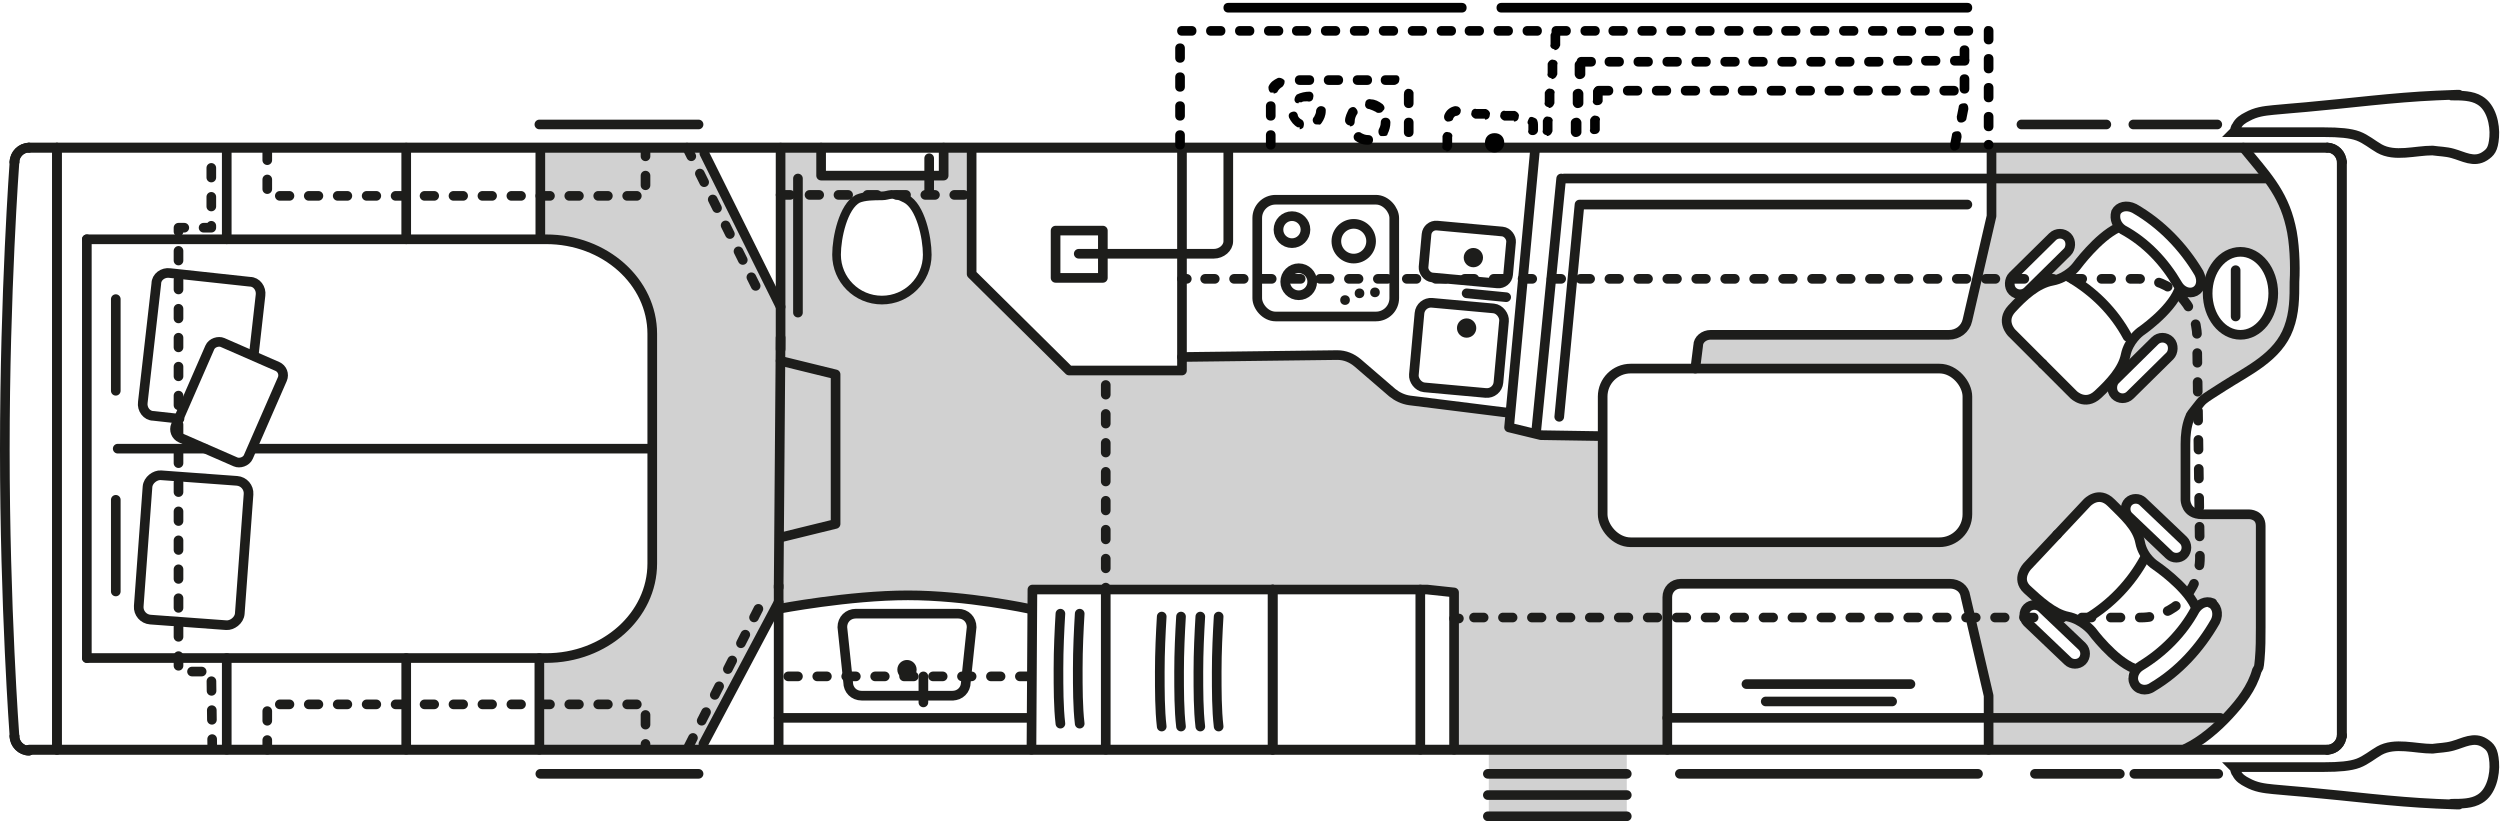 <?xml version="1.0" encoding="UTF-8"?>
<svg xmlns="http://www.w3.org/2000/svg" version="1.1" viewBox="0 0 259.1 85.1">
  <!-- Generator: Adobe Illustrator 29.8.1, SVG Export Plug-In . SVG Version: 2.1.1 Build 2)  -->
  <defs>
    <style>
      .st0 {
        stroke-dasharray: 1 2 1 2;
      }

      .st0, .st1, .st2, .st3, .st4, .st5 {
        fill: none;
        stroke: #1d1d1b;
      }

      .st0, .st1, .st3, .st4, .st5 {
        stroke-width: 1px;
      }

      .st0, .st2, .st3, .st4, .st5 {
        stroke-linecap: round;
        stroke-linejoin: round;
      }

      .st6 {
        fill: #010101;
      }

      .st1 {
        stroke-miterlimit: 10;
      }

      .st7, .st8 {
        fill: #1d1d1b;
      }

      .st2 {
        stroke-width: .9px;
      }

      .st4 {
        stroke-dasharray: 1 2 1 2 1 2;
      }

      .st5 {
        stroke-dasharray: 1 2 1 2 1 2;
      }

      .st8 {
        opacity: .2;
      }
    </style>
  </defs>
  <g id="unterteilungen">
    <rect class="st8" x="154.3" y="77.9" width="14.3" height="6.9"/>
    <path class="st8" d="M237.4,21.8s-.7-1.1-1.9-2.6c-1.3-1.7-1.8-3.5-3.3-3.8-1.5-.2-3.4.3-5,0-1.4-.2-15.6-.2-15.6-.2h-5.4c0,0-.1,7.1-.1,7.1l-2.4,10.6-.8,1.5c.7,0-1,.2-1,.2h-.9l-24.7.2-.6,3.3h25.2c1.6,0,2.9,1.3,2.9,2.9v12.1c0,1.6-1.3,2.9-2.9,2.9h-31.9c-1.6,0-2.9-1.3-2.9-2.9v-8h-6.3s-3.5-.9-3.5-.9v-1.6c.1,0-11.2-1.4-11.2-1.4l-5.6-4.3h-16.8c0,0-.6,1.5-.6,1.5h-11.3l-10-10.1v-13h-3s0,2.9,0,2.9h-12.7c0,0-.1-2.9-.1-2.9h-4.2s-.1,15.8-.1,15.8l-6.7-13.6-1.6-2.3h-16.4s0,9.6,0,9.6l4.5.6,4.3,2.4,2.4,4,.4,14.2v13.7c.1,0-2.5,5.2-2.5,5.2l-4.1,2.7-4.9.6v9.5h13.3c0-.1,3.7-.1,3.7-.1l.7-1.9,7-12.6,4.8-.7,9.8-.6,4.5.2,7.1,1.1v-2c0,0,16,0,16,0h10.6s14.2,0,14.2,0l2.9.3v16.4h8.4v-.3l13.7.3-.3-12.6v-2.7c0,0,.4-1,.4-1l1.3-.9h28.3l.7.4,1,2.9,2,8.3v5.6h5.3s3.2.2,6.5,0c2.5-.2,6.3.6,9-.4,2.7-1,6.5-6.9,6.5-6.9l.2-.7.5-3.2v-12.2l-.5-1.2s-1.7.2-4.9,0c-3.2-.2-2.7-1.5-2.7-2.7s-.1-4.6.1-6.1c.2-1.5,1.9-2.9,2.6-3.6.7-.7,4.3-2.7,5.7-3.4,1.5-.7,2.7-4,3.2-6.7.5-2.7-.5-8.8-.5-8.8ZM95.6,28.8c-.2.5-1.6,1.8-2.4,2-.7.2-1.7.6-2.7.4-.9-.1-2.5-.9-2.8-1.7-.2-.7-1-1.9-1-2.8s.7-4.8,1.4-5.6c.7-.7,2-.7,2-.7,0,0,3-.2,3.5,0,.5.2,1.8,1.7,2.1,3.8,0,.5.3,1.1.3,1.6s-.3,2.4-.6,2.9ZM226.7,56.3v1.2l-1.2.5-2.5-2-1-1.2s-.5,0-.5.2,1,2.2,1,2.2l2,2,2.2,1.7,1,1.7,1.2-.5.7.5-.3,2-2.9,3.7-2.4,2.2-1.5.9h-1.4c0-.1-.6-1.2-.6-1.2l.3-1-2.7-2-1.7-2.2-1.5-1-2-.5s1.2,2,1.5,2,1.7,2,1.7,2c0,0-.2,1-.5,1s-1.4.2-1.4.2l-2.7-2.7-1.7-1.7-.2-.7.7-1,.7-.5-1.6-2.1v-.6c0,0,.4-.5.4-.5l5.9-6.4,1.7-1.2,1.2.2,1.2,1.2.7-.5.5-.5h1.5l4.2,4.4ZM228.1,29.7l-1,.7h-1l-3.7,3.7-1.7,1.5-.2,1.5.2.5,3.2-2.4,1.2.2.2,1-1.2,1.5-3.9,3.7-1.5-1.2-1.7,1-1.9.2-7.4-7.6v-1c0-.2,1-1.5,1-1.5l.4-.5-.9-.7v-1.2l.6-1,4.3-3.9,1.5.4v.7l-.2.7-2.4,2.9h1.7l1.5-1.7,3-2.9.8-1-.2-.7,1-1.2h1.5l1.4,1.1,3.3,3.3,2.4,2.7-.2,1.2ZM235.4,32.4l-1.2,1.5-1.7.7-2-.5-1.4-1.2-.5-2,.7-3.2,2-1.5h2.5c0,.1,1.1,1.1,1.1,1.4s.7,2.5.7,2.5l-.2,2.2Z"/>
  </g>
  <g id="nachzeichnung">
    <path class="st3" d="M241.2,15.3c.8,0,1.5.7,1.5,1.5"/>
    <path class="st3" d="M241.2,77.7c.8,0,1.5-.7,1.5-1.5"/>
    <line class="st3" x1="242.7" y1="76.3" x2="242.7" y2="16.8"/>
    <line class="st3" x1="3" y1="15.3" x2="241.2" y2="15.3"/>
    <path class="st3" d="M1.5,16.8c0-.8.7-1.5,1.5-1.5"/>
    <path class="st3" d="M1.5,76.3c0,.8.7,1.5,1.5,1.5"/>
    <line class="st3" x1="3" y1="77.7" x2="241.2" y2="77.7"/>
    <line class="st3" x1="5.9" y1="15.3" x2="5.9" y2="77.7"/>
    <path class="st3" d="M241.2,15.3c.8,0,1.5.7,1.5,1.5"/>
    <path class="st3" d="M241.2,77.7c.8,0,1.5-.7,1.5-1.5"/>
    <line class="st3" x1="242.7" y1="76.3" x2="242.7" y2="16.8"/>
    <line class="st3" x1="3" y1="15.3" x2="241.2" y2="15.3"/>
    <path class="st3" d="M1.5,16.8c0-.8.7-1.5,1.5-1.5"/>
    <path class="st3" d="M1.5,76.3c0,.8.7,1.5,1.5,1.5"/>
    <path class="st3" d="M1.5,76.3S.5,62.9.5,46.6s1-29.8,1-29.8"/>
    <line class="st3" x1="3" y1="77.7" x2="241.2" y2="77.7"/>
    <line class="st3" x1="9" y1="24.8" x2="9" y2="68.2"/>
    <line class="st3" x1="55.9" y1="68.2" x2="55.9" y2="77.7"/>
    <line class="st3" x1="5.9" y1="15.3" x2="5.9" y2="77.7"/>
    <path class="st3" d="M232.5,15.3c2.2,2.7,4.1,4.6,4.9,8.1.4,1.6.5,4.1.4,5.8,0,1.6,0,3.2-.6,4.8-1.1,3-4.2,4.4-6.7,6s-2.1,1.3-2.9,2.3-.5.7-.7,1.1c-.3.8-.4,1.7-.4,2.6s0,1.7,0,2.6,0,2.1,0,3.2c0,0,0,1.5,1.7,1.5h4.9s1.2,0,1.2,1.2c0,2.3,0,4.7,0,7s0,2.4,0,3.5,0,2.2-.1,3.3-.1.8-.3,1.2c-.5,1.8-1.7,3.3-2.9,4.6s-2.8,2.7-4.5,3.5"/>
    <g>
      <ellipse class="st1" cx="232.2" cy="30.4" rx="3.4" ry="4.3"/>
      <path class="st3" d="M231.7,32.8c0-.8,0-1.6,0-2.4s0-1.7,0-2.4"/>
    </g>
    <g>
      <g>
        <path class="st3" d="M211.7,37.7l-3.2-3.2s-1.2-1.2,0-2.5,2.6-2.6,4.2-2.9,2.5-1.5,2.5-1.5c0,0,2.2-3,4.3-4"/>
        <rect class="st3" x="210.3" y="23.4" width="2.2" height="8" rx="1.1" ry="1.1" transform="translate(82.5 -142.4) rotate(45.4)"/>
      </g>
      <path class="st3" d="M219.3,22h0c.3-.6,1.1-.8,1.9-.4,2.8,1.6,5.1,4,6.7,6.7.4.8.2,1.6-.4,1.9h0c-.6.3-1.4,0-1.8-.7-1.4-2.4-3.3-4.4-5.7-5.7-.6-.4-.9-1.1-.7-1.8Z"/>
      <path class="st3" d="M220.5,34.9c-1.4-2.6-3.5-4.7-6.1-6.2"/>
      <g>
        <path class="st3" d="M211.7,37.7l3.2,3.2s1.2,1.2,2.5,0,2.6-2.6,2.9-4.1,1.5-2.4,1.5-2.4c0,0,3.1-2.1,4-4.3"/>
        <rect class="st3" x="221" y="34.2" width="2.2" height="8" rx="1.1" ry="1.1" transform="translate(350.8 223.1) rotate(-134.6)"/>
      </g>
    </g>
    <g>
      <g>
        <path class="st3" d="M213.2,55.4l3.1-3.3s1.2-1.3,2.5,0,2.7,2.5,3,4.1,1.6,2.4,1.6,2.4c0,0,3.1,2.1,4.1,4.2"/>
        <path class="st3" d="M220.6,52h0c.4-.4,1.1-.4,1.5,0l4.2,4c.4.4.4,1.1,0,1.5h0c-.4.4-1.1.4-1.5,0l-4.2-4c-.4-.4-.4-1.1,0-1.5Z"/>
      </g>
      <path class="st3" d="M229.1,62.5h0c.6.2.9,1.1.5,1.9-1.6,2.8-3.8,5.2-6.5,6.8-.7.5-1.6.3-1.9-.4h0c-.3-.6,0-1.4.7-1.8,2.3-1.4,4.3-3.4,5.6-5.8.4-.6,1.1-1,1.8-.7Z"/>
      <path class="st3" d="M216.3,64.1c2.5-1.5,4.6-3.7,6-6.3"/>
      <g>
        <path class="st3" d="M213.2,55.4l-3.1,3.3s-1.2,1.3,0,2.4,2.7,2.5,4.2,2.8,2.5,1.5,2.5,1.5c0,0,2.2,3,4.4,3.9"/>
        <path class="st3" d="M210.1,63h0c-.4.4-.4,1.1,0,1.5l4.2,4c.4.4,1.1.4,1.5,0h0c.4-.4.4-1.1,0-1.5l-4.2-4c-.4-.4-1.1-.4-1.5,0Z"/>
      </g>
    </g>
    <path class="st3" d="M18.6,43.4l-2.7-.3c-.7,0-1.2-.7-1.1-1.4l1.4-12.3c0-.7.7-1.2,1.4-1.1l8.3.9c.7,0,1.2.7,1.1,1.4l-.7,6.2"/>
    <rect class="st3" x="18.4" y="37.6" width="10.8" height="8.2" rx="1" ry="1" transform="translate(-24 46.8) rotate(-66.4)"/>
    <rect class="st3" x="12.6" y="51.7" width="15" height="10.5" rx="1.3" ry="1.3" transform="translate(-38.2 72.9) rotate(-85.8)"/>
    <path class="st3" d="M9,68.2h47.6c6.1,0,11-4.4,11-9.8v-23.8c0-5.4-4.9-9.8-11-9.8H9"/>
    <line class="st3" x1="161.8" y1="18.5" x2="159.2" y2="44.8"/>
    <polyline class="st3" points="150.7 77.7 150.7 61.4 147.9 61.1 107 61.1 106.9 77.7"/>
    <line class="st3" x1="80.7" y1="74.4" x2="106.7" y2="74.4"/>
    <path class="st3" d="M122.5,37l16.1-.2c.8,0,1.5.3,2.1.8l3.6,3.1c.5.4,1.1.7,1.8.8l10.4,1.3"/>
    <line class="st3" x1="12" y1="31" x2="12" y2="40.5"/>
    <line class="st3" x1="67.5" y1="46.5" x2="26.4" y2="46.5"/>
    <line class="st3" x1="21.2" y1="46.5" x2="12.2" y2="46.5"/>
    <line class="st3" x1="12" y1="51.8" x2="12" y2="61.3"/>
    <line class="st3" x1="55.9" y1="12.9" x2="72.4" y2="12.9"/>
    <line class="st3" x1="56" y1="80.2" x2="72.4" y2="80.2"/>
    <line class="st3" x1="154.2" y1="80.2" x2="168.6" y2="80.2"/>
    <line class="st3" x1="154.2" y1="82.4" x2="168.6" y2="82.4"/>
    <line class="st3" x1="154.2" y1="84.6" x2="168.6" y2="84.6"/>
    <g>
      <line class="st3" x1="122.5" y1="28.9" x2="123" y2="28.9"/>
      <line class="st0" x1="124.9" y1="28.9" x2="129.8" y2="28.9"/>
      <path class="st4" d="M130.8,28.9h60.2s30.6,0,30.6,0c3.4,0,6.1,2.7,6.1,6l.3,22.9c0,3.4-2.7,6.2-6.1,6.2h-69.7"/>
      <line class="st3" x1="151.2" y1="64.1" x2="150.7" y2="64.1"/>
    </g>
    <circle class="st7" cx="94" cy="69.4" r="1"/>
    <polyline class="st3" points="100.7 15.7 100.7 28.4 110.8 38.4 122.5 38.4 122.5 15.4"/>
    <path class="st3" d="M175.7,38.2l.3-2.4c0-.6.6-1.1,1.3-1.1h24.7c.9,0,1.7-.6,1.9-1.5l2.5-10.8v-7"/>
    <polyline class="st3" points="159.1 15.4 156.4 44.3 159.7 45.1 166 45.2"/>
    <line class="st3" x1="122.5" y1="26.3" x2="111.8" y2="26.3"/>
    <rect class="st3" x="109.4" y="23.9" width="4.9" height="4.9"/>
    <line class="st3" x1="209.5" y1="12.9" x2="218.3" y2="12.9"/>
    <path class="st2" d="M96.1,26.4c0-1.8-.7-5-2.2-5.8s-1.7-.3-2.5-.3-1.8,0-2.5.3c-1.5.8-2.2,4-2.2,5.8,0,2.6,2.1,4.7,4.7,4.7s4.7-2.1,4.7-4.7Z"/>
    <line class="st3" x1="80.9" y1="36.2" x2="80.9" y2="15.3"/>
    <line class="st3" x1="82.7" y1="18.5" x2="82.7" y2="32.4"/>
    <rect class="st3" x="130.3" y="20.7" width="14.2" height="12.1" rx="1.9" ry="1.9"/>
    <circle class="st3" cx="133.9" cy="23.8" r="1.4"/>
    <path class="st3" d="M98.8,72.1h-9.5c-.8,0-1.4-.6-1.4-1.4l-.6-5.7c0-.8.6-1.4,1.4-1.4h10.6c.8,0,1.4.6,1.4,1.4l-.6,5.7c0,.8-.6,1.4-1.4,1.4Z"/>
    <line class="st3" x1="131.9" y1="61.1" x2="131.9" y2="77.7"/>
    <line class="st3" x1="80.7" y1="60.7" x2="80.7" y2="77.6"/>
    <line class="st3" x1="80.7" y1="62.4" x2="72.9" y2="77.1"/>
    <line class="st3" x1="174.1" y1="80.2" x2="205" y2="80.2"/>
    <line class="st3" x1="221.1" y1="12.9" x2="229.8" y2="12.9"/>
    <line class="st3" x1="210.9" y1="80.2" x2="219.7" y2="80.2"/>
    <line class="st3" x1="221.2" y1="80.2" x2="229.9" y2="80.2"/>
    <path class="st3" d="M172.8,77.7v-15.8c0-.8.6-1.4,1.4-1.4h27.9c.8,0,1.5.5,1.6,1.3l2.4,10.3v5.6"/>
    <path class="st3" d="M122.5,26.3h3.3c.8,0,1.5-.6,1.5-1.3v-9.6"/>
    <line class="st5" x1="78.6" y1="63.1" x2="71.2" y2="77.7"/>
    <polyline class="st5" points="22 77.6 21.9 69.6 18.5 69.6 18.5 23.6 21.9 23.6 21.9 15.5"/>
    <line class="st5" x1="80.9" y1="20.2" x2="100.6" y2="20.2"/>
    <path class="st1" d="M231.6,13.6s.1-.5.2-.5c.2-.5.7-.8,1.1-1,.9-.5,1.7-.6,2.7-.7s2.3-.2,3.4-.3c4.5-.4,9-1,13.5-1.2s1.1,0,1.6,0c1,0,2.1,0,2.9.5,1.2.7,1.6,2.5,1.5,3.8s-.4,1.6-1,2c-1.1.7-2.2,0-3.3-.3-.7-.2-1.4-.2-2.1-.3-1.8,0-3.9.7-5.5-.2-.7-.4-1.4-1-2.2-1.3s-2-.4-3.5-.4-9.4,0-9.4,0Z"/>
    <path class="st1" d="M231.6,79.6s.1.5.2.5c.2.5.7.8,1.1,1,.9.5,1.7.6,2.7.7s2.3.2,3.4.3c4.5.4,9,1,13.5,1.2s1.1,0,1.6,0c1,0,2.1,0,2.9-.5,1.2-.7,1.6-2.5,1.5-3.8s-.4-1.6-1-2c-1.1-.7-2.2,0-3.3.3-.7.2-1.4.2-2.1.3-1.8,0-3.9-.7-5.5.2-.7.4-1.4,1-2.2,1.3s-2,.4-3.5.4-9.4,0-9.4,0Z"/>
    <line class="st3" x1="42.1" y1="68.2" x2="42.1" y2="77.7"/>
    <line class="st3" x1="23.5" y1="68.2" x2="23.5" y2="77.7"/>
    <line class="st3" x1="56" y1="15.5" x2="56" y2="24.7"/>
    <line class="st3" x1="42.1" y1="15.3" x2="42.1" y2="24.8"/>
    <line class="st3" x1="23.5" y1="15.4" x2="23.5" y2="24.8"/>
    <line class="st3" x1="80.9" y1="31.8" x2="73" y2="15.9"/>
    <line class="st3" x1="95.7" y1="70.1" x2="95.7" y2="72.8"/>
    <path class="st3" d="M80.7,63.1s7.3-1.4,13.4-1.4,12.6,1.4,12.6,1.4"/>
    <line class="st3" x1="96.3" y1="16.4" x2="96.3" y2="19.8"/>
    <polyline class="st3" points="85.1 15.3 85.1 18.2 97.8 18.2 97.8 15.3"/>
    <circle class="st3" cx="134.6" cy="29.2" r="1.4"/>
    <circle class="st3" cx="140.3" cy="25" r="1.8"/>
    <circle class="st7" cx="139.4" cy="31.1" r=".5"/>
    <circle class="st7" cx="140.9" cy="30.4" r=".5"/>
    <circle class="st7" cx="142.5" cy="30.3" r=".5"/>
    <rect class="st3" x="146.8" y="31.7" width="8.8" height="8.8" rx="1.2" ry="1.2" transform="translate(3.9 -13.6) rotate(5.2)"/>
    <rect class="st3" x="147.7" y="23.8" width="8.8" height="5.4" rx="1" ry="1" transform="translate(3 -13.8) rotate(5.2)"/>
    <line class="st3" x1="152" y1="30.4" x2="156.1" y2="30.8"/>
    <circle class="st7" cx="152.7" cy="26.7" r="1"/>
    <circle class="st7" cx="152" cy="34" r="1"/>
    <line class="st3" x1="163.7" y1="21.2" x2="161.6" y2="43.2"/>
    <line class="st3" x1="80.9" y1="35" x2="80.7" y2="60.9"/>
    <polyline class="st3" points="80.9 37.4 86.6 38.8 86.6 54.3 80.9 55.7"/>
    <line class="st3" x1="147.2" y1="61.1" x2="147.2" y2="77.7"/>
    <polyline class="st5" points="27.7 77.7 27.7 73 66.9 73 66.9 77.6"/>
    <polyline class="st5" points="27.7 15.6 27.7 20.3 66.9 20.3 66.9 15.7"/>
    <line class="st5" x1="71.2" y1="15.3" x2="78.5" y2="30"/>
    <line class="st5" x1="106.7" y1="70.1" x2="80.8" y2="70.1"/>
    <line class="st3" x1="162.1" y1="18.5" x2="234.8" y2="18.5"/>
    <line class="st3" x1="172.8" y1="74.4" x2="230.1" y2="74.4"/>
    <line class="st3" x1="163.9" y1="21.2" x2="203.9" y2="21.2"/>
    <g>
      <line class="st3" x1="181" y1="70.9" x2="198" y2="70.9"/>
      <line class="st3" x1="183" y1="72.7" x2="196.1" y2="72.7"/>
    </g>
    <rect class="st3" x="166.1" y="38.2" width="37.8" height="18" rx="2.9" ry="2.9"/>
    <g>
      <path class="st3" d="M109.9,63.6c-.1,1.7-.2,3.7-.2,5.7s0,4,.2,5.7"/>
      <path class="st3" d="M111.9,63.6c-.1,1.7-.2,3.7-.2,5.7s0,4,.2,5.7"/>
    </g>
    <line class="st3" x1="131.9" y1="61.1" x2="131.9" y2="77.7"/>
    <g>
      <path class="st3" d="M120.4,63.9c-.1,1.7-.2,3.7-.2,5.7s0,4,.2,5.7"/>
      <path class="st3" d="M122.4,63.9c-.1,1.7-.2,3.7-.2,5.7s0,4,.2,5.7"/>
      <path class="st3" d="M124.4,63.9c-.1,1.7-.2,3.7-.2,5.7s0,4,.2,5.7"/>
      <path class="st3" d="M126.3,63.9c-.1,1.7-.2,3.7-.2,5.7s0,4,.2,5.7"/>
    </g>
    <line class="st3" x1="114.6" y1="61.1" x2="114.6" y2="77.7"/>
    <line class="st5" x1="114.6" y1="39.9" x2="114.6" y2="61.1"/>
    <g>
      <path class="st6" d="M203.9,1.3h-48.3c-.3,0-.5-.2-.5-.5s.2-.5.5-.5h48.3c.3,0,.5.2.5.5s-.2.5-.5.5Z"/>
      <path class="st6" d="M151.5,1.3h-24.2c-.3,0-.5-.2-.5-.5s.2-.5.5-.5h24.2c.3,0,.5.2.5.5s-.2.5-.5.5Z"/>
      <path class="st6" d="M206.1,15.5c-.3,0-.5-.2-.5-.5h0c0-.3.2-.5.5-.5s.5.2.5.5h0c0,.3-.2.5-.5.5ZM122.3,15.5c-.3,0-.5-.2-.5-.5v-1c0-.3.2-.5.5-.5s.5.2.5.5v1c0,.3-.2.5-.5.5ZM206.1,13.6c-.3,0-.5-.2-.5-.5v-1c0-.3.2-.5.5-.5s.5.2.5.5v1c0,.3-.2.5-.5.5ZM122.3,12.5c-.3,0-.5-.2-.5-.5v-1c0-.3.2-.5.5-.5s.5.2.5.5v1c0,.3-.2.5-.5.5ZM206.1,10.6c-.3,0-.5-.2-.5-.5v-1c0-.3.2-.5.5-.5s.5.2.5.5v1c0,.3-.2.5-.5.5ZM122.3,9.5c-.3,0-.5-.2-.5-.5v-1c0-.3.2-.5.5-.5s.5.2.5.5v1c0,.3-.2.5-.5.5ZM206.1,7.6c-.3,0-.5-.2-.5-.5v-1c0-.3.2-.5.5-.5s.5.2.5.5v1c0,.3-.2.5-.5.5ZM122.3,6.5c-.3,0-.5-.2-.5-.5v-1c0-.3.2-.5.5-.5s.5.2.5.5v1c0,.3-.2.5-.5.5ZM206.1,4.6c-.3,0-.5-.2-.5-.5v-.7c0,0,0-.1,0-.2,0-.3.2-.5.4-.5h.1c.3,0,.5.2.5.5v.9c0,.3-.2.5-.5.5ZM204,3.7h-1c-.3,0-.5-.2-.5-.5s.2-.5.5-.5h1c.3,0,.5.2.5.5s-.2.5-.5.5ZM201,3.7h-1c-.3,0-.5-.2-.5-.5s.2-.5.5-.5h1c.3,0,.5.2.5.5s-.2.5-.5.5ZM198.1,3.7h-1c-.3,0-.5-.2-.5-.5s.2-.5.5-.5h1c.3,0,.5.2.5.5s-.2.5-.5.5ZM195.1,3.7h-1c-.3,0-.5-.2-.5-.5s.2-.5.5-.5h1c.3,0,.5.2.5.5s-.2.5-.5.5ZM192.1,3.7h-1c-.3,0-.5-.2-.5-.5s.2-.5.5-.5h1c.3,0,.5.2.5.5s-.2.5-.5.5ZM189.1,3.7h-1c-.3,0-.5-.2-.5-.5s.2-.5.5-.5h1c.3,0,.5.2.5.5s-.2.5-.5.5ZM186.1,3.7h-1c-.3,0-.5-.2-.5-.5s.2-.5.5-.5h1c.3,0,.5.2.5.5s-.2.5-.5.5ZM183.2,3.7h-1c-.3,0-.5-.2-.5-.5s.2-.5.5-.5h1c.3,0,.5.2.5.5s-.2.5-.5.5ZM180.2,3.7h-1c-.3,0-.5-.2-.5-.5s.2-.5.5-.5h1c.3,0,.5.2.5.5s-.2.5-.5.5ZM177.2,3.7h-1c-.3,0-.5-.2-.5-.5s.2-.5.5-.5h1c.3,0,.5.2.5.5s-.2.5-.5.5ZM174.2,3.7h-1c-.3,0-.5-.2-.5-.5s.2-.5.5-.5h1c.3,0,.5.2.5.5s-.2.5-.5.5ZM171.2,3.7h-1c-.3,0-.5-.2-.5-.5s.2-.5.5-.5h1c.3,0,.5.2.5.5s-.2.5-.5.5ZM168.2,3.7h-1c-.3,0-.5-.2-.5-.5s.2-.5.5-.5h1c.3,0,.5.2.5.5s-.2.5-.5.5ZM165.3,3.7h-1c-.3,0-.5-.2-.5-.5s.2-.5.5-.5h1c.3,0,.5.2.5.5s-.2.5-.5.5ZM162.3,3.7h-1c-.3,0-.5-.2-.5-.5s.2-.5.5-.5h1c.3,0,.5.2.5.5s-.2.5-.5.5ZM159.3,3.7h-1c-.3,0-.5-.2-.5-.5s.2-.5.5-.5h1c.3,0,.5.2.5.5s-.2.5-.5.5ZM156.3,3.7h-1c-.3,0-.5-.2-.5-.5s.2-.5.5-.5h1c.3,0,.5.2.5.5s-.2.5-.5.5ZM153.3,3.7h-1c-.3,0-.5-.2-.5-.5s.2-.5.5-.5h1c.3,0,.5.2.5.5s-.2.5-.5.5ZM150.4,3.7h-1c-.3,0-.5-.2-.5-.5s.2-.5.5-.5h1c.3,0,.5.2.5.5s-.2.5-.5.5ZM147.4,3.7h-1c-.3,0-.5-.2-.5-.5s.2-.5.5-.5h1c.3,0,.5.2.5.5s-.2.5-.5.5ZM144.4,3.7h-1c-.3,0-.5-.2-.5-.5s.2-.5.5-.5h1c.3,0,.5.2.5.5s-.2.5-.5.5ZM141.4,3.7h-1c-.3,0-.5-.2-.5-.5s.2-.5.5-.5h1c.3,0,.5.2.5.5s-.2.5-.5.5ZM138.4,3.7h-1c-.3,0-.5-.2-.5-.5s.2-.5.5-.5h1c.3,0,.5.2.5.5s-.2.5-.5.5ZM135.4,3.7h-1c-.3,0-.5-.2-.5-.5s.2-.5.5-.5h1c.3,0,.5.2.5.5s-.2.5-.5.5ZM132.5,3.7h-1c-.3,0-.5-.2-.5-.5s.2-.5.5-.5h1c.3,0,.5.2.5.5s-.2.5-.5.5ZM129.5,3.7h-1c-.3,0-.5-.2-.5-.5s.2-.5.5-.5h1c.3,0,.5.2.5.5s-.2.5-.5.5ZM126.5,3.7h-1c-.3,0-.5-.2-.5-.5s.2-.5.5-.5h1c.3,0,.5.2.5.5s-.2.5-.5.5ZM123.5,3.7h-1c-.3,0-.5-.2-.5-.5s.2-.5.5-.5h1c.3,0,.5.2.5.5s-.2.5-.5.5Z"/>
      <path class="st6" d="M163.3,14.2s0,0,0,0c-.3,0-.5-.3-.5-.5v-1c0-.3.3-.5.6-.5.3,0,.5.3.5.5v1c0,.3-.3.5-.6.5ZM163.5,11.2s0,0,0,0c-.3,0-.5-.3-.5-.5v-1c0-.3.3-.5.6-.5.3,0,.5.3.5.5v1c0,.3-.3.5-.6.5ZM163.7,8.2s0,0,0,0c-.3,0-.5-.3-.5-.5v-1c0-.3.3-.5.6-.5.3,0,.5.3.5.5v1c0,.3-.3.5-.6.5Z"/>
      <path class="st6" d="M202.6,15.6s0,0-.1,0c-.3,0-.4-.3-.4-.6l.2-1c0-.3.3-.4.6-.4.3,0,.4.3.4.6l-.2,1c0,.2-.3.4-.5.4ZM203.3,12.7s0,0-.1,0c-.3,0-.4-.3-.4-.6l.2-1c0-.3.3-.4.6-.4.3,0,.4.3.4.6l-.2,1c0,.2-.3.4-.5.4ZM203.6,9.7c-.3,0-.5-.2-.5-.5v-1c0-.3.2-.5.5-.5h0c.3,0,.5.2.5.5v1c0,.3-.2.5-.5.5h0ZM203.6,6.7c-.3,0-.5-.2-.5-.5v-1c0-.3.2-.5.5-.5h0c.3,0,.5.2.5.5v1c0,.3-.2.5-.5.5h0Z"/>
      <path class="st6" d="M160.3,14s0,0,0,0c-.3,0-.5-.3-.4-.5v-1c.1-.3.3-.5.6-.4.3,0,.5.3.4.5v1c-.1.3-.3.5-.6.5ZM160.5,11.1s0,0,0,0c-.3,0-.5-.3-.4-.5v-1c.1-.3.4-.5.6-.4.3,0,.5.3.4.5v1c-.1.3-.3.5-.6.5ZM160.8,8.1s0,0,0,0c-.3,0-.5-.3-.4-.5v-1c.1-.3.4-.5.6-.4.3,0,.5.3.4.5v1c-.1.3-.3.5-.6.5ZM161.1,5.1s0,0,0,0c-.3,0-.5-.3-.4-.5v-1c.1-.3.3-.5.6-.4.3,0,.5.3.4.5v1c-.1.3-.3.5-.6.5Z"/>
      <path class="st6" d="M149.9,15.6s0,0,0,0c-.3,0-.5-.3-.4-.5v-1c.1-.3.3-.5.6-.4.3,0,.5.3.4.5v1c-.1.3-.3.5-.6.5ZM158.8,14s0,0,0,0c-.3,0-.5-.3-.4-.5v-.3c0-.1,0-.2,0-.3-.2-.2,0-.5.1-.7.2-.2.5,0,.7.1.2.2.2.5.2.8s0,.1,0,.1v.3c0,.3-.3.5-.5.5ZM150.2,12.6c0,0-.1,0-.2,0-.3-.1-.4-.4-.3-.7.2-.5.6-.8,1.1-.9.3,0,.5.1.6.4,0,.3-.1.5-.4.6-.2,0-.3.1-.4.3,0,.2-.3.3-.5.3ZM156.9,12.5s0,0,0,0h-1c-.3-.1-.5-.4-.4-.6,0-.3.3-.5.5-.4h1c.3.1.5.4.4.6,0,.3-.2.5-.5.5ZM153.9,12.3s0,0,0,0h-1c-.3-.1-.5-.4-.4-.6,0-.3.3-.5.5-.4h1c.3.1.5.4.4.6,0,.3-.2.5-.5.5Z"/>
      <path class="st6" d="M155.9,14.8c0,.5-.4,1-1,1s-1-.4-1-1,.4-1,1-1,1,.4,1,1"/>
      <path class="st6" d="M165.2,13.9s0,0,0,0c-.3,0-.5-.3-.4-.5v-1c.1-.3.4-.5.6-.4.3,0,.5.3.4.5v1c-.1.3-.3.4-.6.4ZM165.5,10.9s0,0,0,0c-.3,0-.5-.3-.4-.5v-1c.1-.3.4-.5.6-.4.3,0,.5.3.4.5v1c-.1.3-.3.4-.6.4Z"/>
      <path class="st6" d="M131.7,15.5c-.3,0-.5-.2-.5-.5v-1c0-.3.2-.5.5-.5s.5.2.5.5v1c0,.3-.2.5-.5.5ZM146,14.2c-.3,0-.5-.2-.5-.5v-1c0-.3.2-.5.5-.5s.5.2.5.5v1c0,.3-.2.5-.5.5ZM131.7,12.5c-.3,0-.5-.2-.5-.5v-1c0-.3.2-.5.5-.5s.5.2.5.5v1c0,.3-.2.5-.5.5ZM146,11.2c-.3,0-.5-.2-.5-.5v-.6c0-.1,0-.2,0-.3,0-.3.1-.5.4-.6.3,0,.5.1.6.4,0,.2,0,.3,0,.5v.6c0,.3-.2.5-.5.5ZM132,9.6c0,0-.2,0-.3,0-.2-.1-.3-.5-.2-.7.2-.4.5-.6.9-.8.2-.1.5,0,.7.2.1.2,0,.5-.2.7-.2.1-.4.3-.5.5,0,.1-.3.2-.4.2ZM144.6,8.8s0,0-.1,0c-.1,0-.2,0-.4,0h-.5c-.3,0-.5-.2-.5-.5s.2-.5.5-.5h.5c.2,0,.4,0,.6,0,.3,0,.4.3.3.6,0,.2-.3.4-.5.4ZM141.7,8.8h-1c-.3,0-.5-.2-.5-.5s.2-.5.5-.5h1c.3,0,.5.2.5.5s-.2.5-.5.5ZM138.7,8.8h-1c-.3,0-.5-.2-.5-.5s.2-.5.5-.5h1c.3,0,.5.2.5.5s-.2.5-.5.5ZM135.7,8.8h-1c-.3,0-.5-.2-.5-.5s.2-.5.5-.5h1c.3,0,.5.2.5.5s-.2.5-.5.5Z"/>
      <path class="st6" d="M134.7,13.2c0,0-.2,0-.2,0-.4-.2-.7-.6-.9-1-.1-.3,0-.5.3-.6.3-.1.5,0,.6.3,0,.2.2.4.4.5.2.1.3.4.2.7,0,.2-.3.3-.4.3ZM136.5,12.9c-.1,0-.2,0-.3-.1-.2-.2-.2-.5,0-.7.1-.2.2-.4.2-.6s.2-.5.5-.5c.3,0,.5.2.5.4,0,0,0,.1,0,.1,0,.5-.2.9-.4,1.2s-.2.2-.4.2ZM134.6,10.7c-.2,0-.3,0-.4-.2-.1-.2,0-.5.2-.7.4-.2.9-.3,1.3-.3.3,0,.5.3.4.6,0,.3-.3.5-.6.4-.3,0-.5,0-.6.1,0,0-.2,0-.3,0Z"/>
      <path class="st6" d="M141.7,15s0,0,0,0c-.4,0-.8-.1-1.2-.4-.2-.1-.3-.5-.1-.7.1-.2.5-.3.7-.1.2.1.4.2.7.2.3,0,.5.2.5.5,0,.3-.2.5-.5.5ZM143.4,14.1c0,0-.2,0-.3,0-.2-.1-.3-.4-.2-.7.1-.2.2-.4.2-.7s.2-.5.5-.5.5.2.5.5c0,.4-.1.8-.3,1.2,0,.2-.3.2-.4.2ZM139.9,13s0,0,0,0c-.3,0-.5-.3-.5-.5,0-.4.2-.8.4-1.2.2-.2.5-.3.7-.1.2.2.3.5.1.7-.1.2-.2.4-.2.7,0,.3-.2.5-.5.5ZM142.9,11.7c-.1,0-.2,0-.3-.1-.2-.1-.4-.2-.7-.3-.3,0-.5-.3-.4-.6,0-.3.3-.5.6-.4.4,0,.8.2,1.2.5.2.2.3.5,0,.7,0,.1-.2.2-.4.2Z"/>
      <path class="st6" d="M164.9,6.9h-1c-.3,0-.5-.2-.5-.5s.2-.5.5-.5h1c.3,0,.5.2.5.5s-.2.5-.5.5ZM166.8,6.9c-.3,0-.5-.2-.5-.5s.2-.5.5-.5h1c.3,0,.5.2.5.5s-.2.5-.5.5h-1ZM169.8,6.9c-.3,0-.5-.2-.5-.5s.2-.5.5-.5h1c.3,0,.5.2.5.5s-.2.5-.5.5h-1ZM172.8,6.9c-.3,0-.5-.2-.5-.5s.2-.5.5-.5h1c.3,0,.5.2.5.5s-.2.5-.5.5h-1ZM176.8,6.9h-1c-.3,0-.5-.2-.5-.5s.2-.5.5-.5h1c.3,0,.5.2.5.5s-.2.5-.5.5ZM179.8,6.9h-1c-.3,0-.5-.2-.5-.5s.2-.5.5-.5h1c.3,0,.5.2.5.5s-.2.5-.5.5ZM182.7,6.9h-1c-.3,0-.5-.2-.5-.5s.2-.5.5-.5h1c.3,0,.5.2.5.5s-.2.5-.5.5ZM185.7,6.9h-1c-.3,0-.5-.2-.5-.5s.2-.5.5-.5h1c.3,0,.5.2.5.5s-.2.5-.5.5ZM188.7,6.9h-1c-.3,0-.5-.2-.5-.5s.2-.5.5-.5h1c.3,0,.5.2.5.5s-.2.5-.5.5ZM190.7,6.9c-.3,0-.5-.2-.5-.5s.2-.5.5-.5h1c.3,0,.5.2.5.5s-.2.5-.5.5h-1ZM193.7,6.9c-.3,0-.5-.2-.5-.5s.2-.5.5-.5h1c.3,0,.5.2.5.5s-.2.5-.5.5h-1ZM196.7,6.8c-.3,0-.5-.2-.5-.5s.2-.5.5-.5h1c.3,0,.5.2.5.5s-.2.5-.5.5h-1ZM200.6,6.8h-1c-.3,0-.5-.2-.5-.5s.2-.5.5-.5h1c.3,0,.5.2.5.5s-.2.5-.5.5ZM203.6,6.8h-1c-.3,0-.5-.2-.5-.5s.2-.5.5-.5h1c.3,0,.5.2.5.5s-.2.5-.5.5Z"/>
      <path class="st6" d="M202.5,9.9h-1c-.3,0-.5-.2-.5-.5s.2-.5.5-.5h1c.3,0,.5.2.5.5s-.2.5-.5.5ZM199.5,9.9h-1c-.3,0-.5-.2-.5-.5s.2-.5.5-.5h1c.3,0,.5.2.5.5s-.2.5-.5.5ZM196.5,9.9h-1c-.3,0-.5-.2-.5-.5s.2-.5.5-.5h1c.3,0,.5.2.5.5s-.2.5-.5.5ZM193.6,9.9h-1c-.3,0-.5-.2-.5-.5s.2-.5.5-.5h1c.3,0,.5.2.5.5s-.2.5-.5.5ZM190.6,9.9h-1c-.3,0-.5-.2-.5-.5s.2-.5.5-.5h1c.3,0,.5.2.5.5s-.2.5-.5.5ZM187.6,9.9h-1c-.3,0-.5-.2-.5-.5s.2-.5.5-.5h1c.3,0,.5.2.5.5s-.2.5-.5.5ZM184.6,9.9h-1c-.3,0-.5-.2-.5-.5s.2-.5.5-.5h1c.3,0,.5.2.5.5s-.2.5-.5.5ZM181.6,9.9h-1c-.3,0-.5-.2-.5-.5s.2-.5.5-.5h1c.3,0,.5.2.5.5s-.2.5-.5.5ZM178.7,9.9h-1c-.3,0-.5-.2-.5-.5s.2-.5.5-.5h1c.3,0,.5.2.5.5s-.2.5-.5.5ZM175.7,9.9h-1c-.3,0-.5-.2-.5-.5s.2-.5.5-.5h1c.3,0,.5.2.5.5s-.2.5-.5.5ZM172.7,9.9h-1c-.3,0-.5-.2-.5-.5s.2-.5.5-.5h1c.3,0,.5.2.5.5s-.2.5-.5.5ZM169.7,9.9h-1c-.3,0-.5-.2-.5-.5s.2-.5.5-.5h1c.3,0,.5.2.5.5s-.2.5-.5.5ZM166.7,9.9h-1c-.3,0-.5-.2-.5-.5s.2-.5.5-.5h1c.3,0,.5.2.5.5s-.2.5-.5.5Z"/>
    </g>
  </g>
</svg>